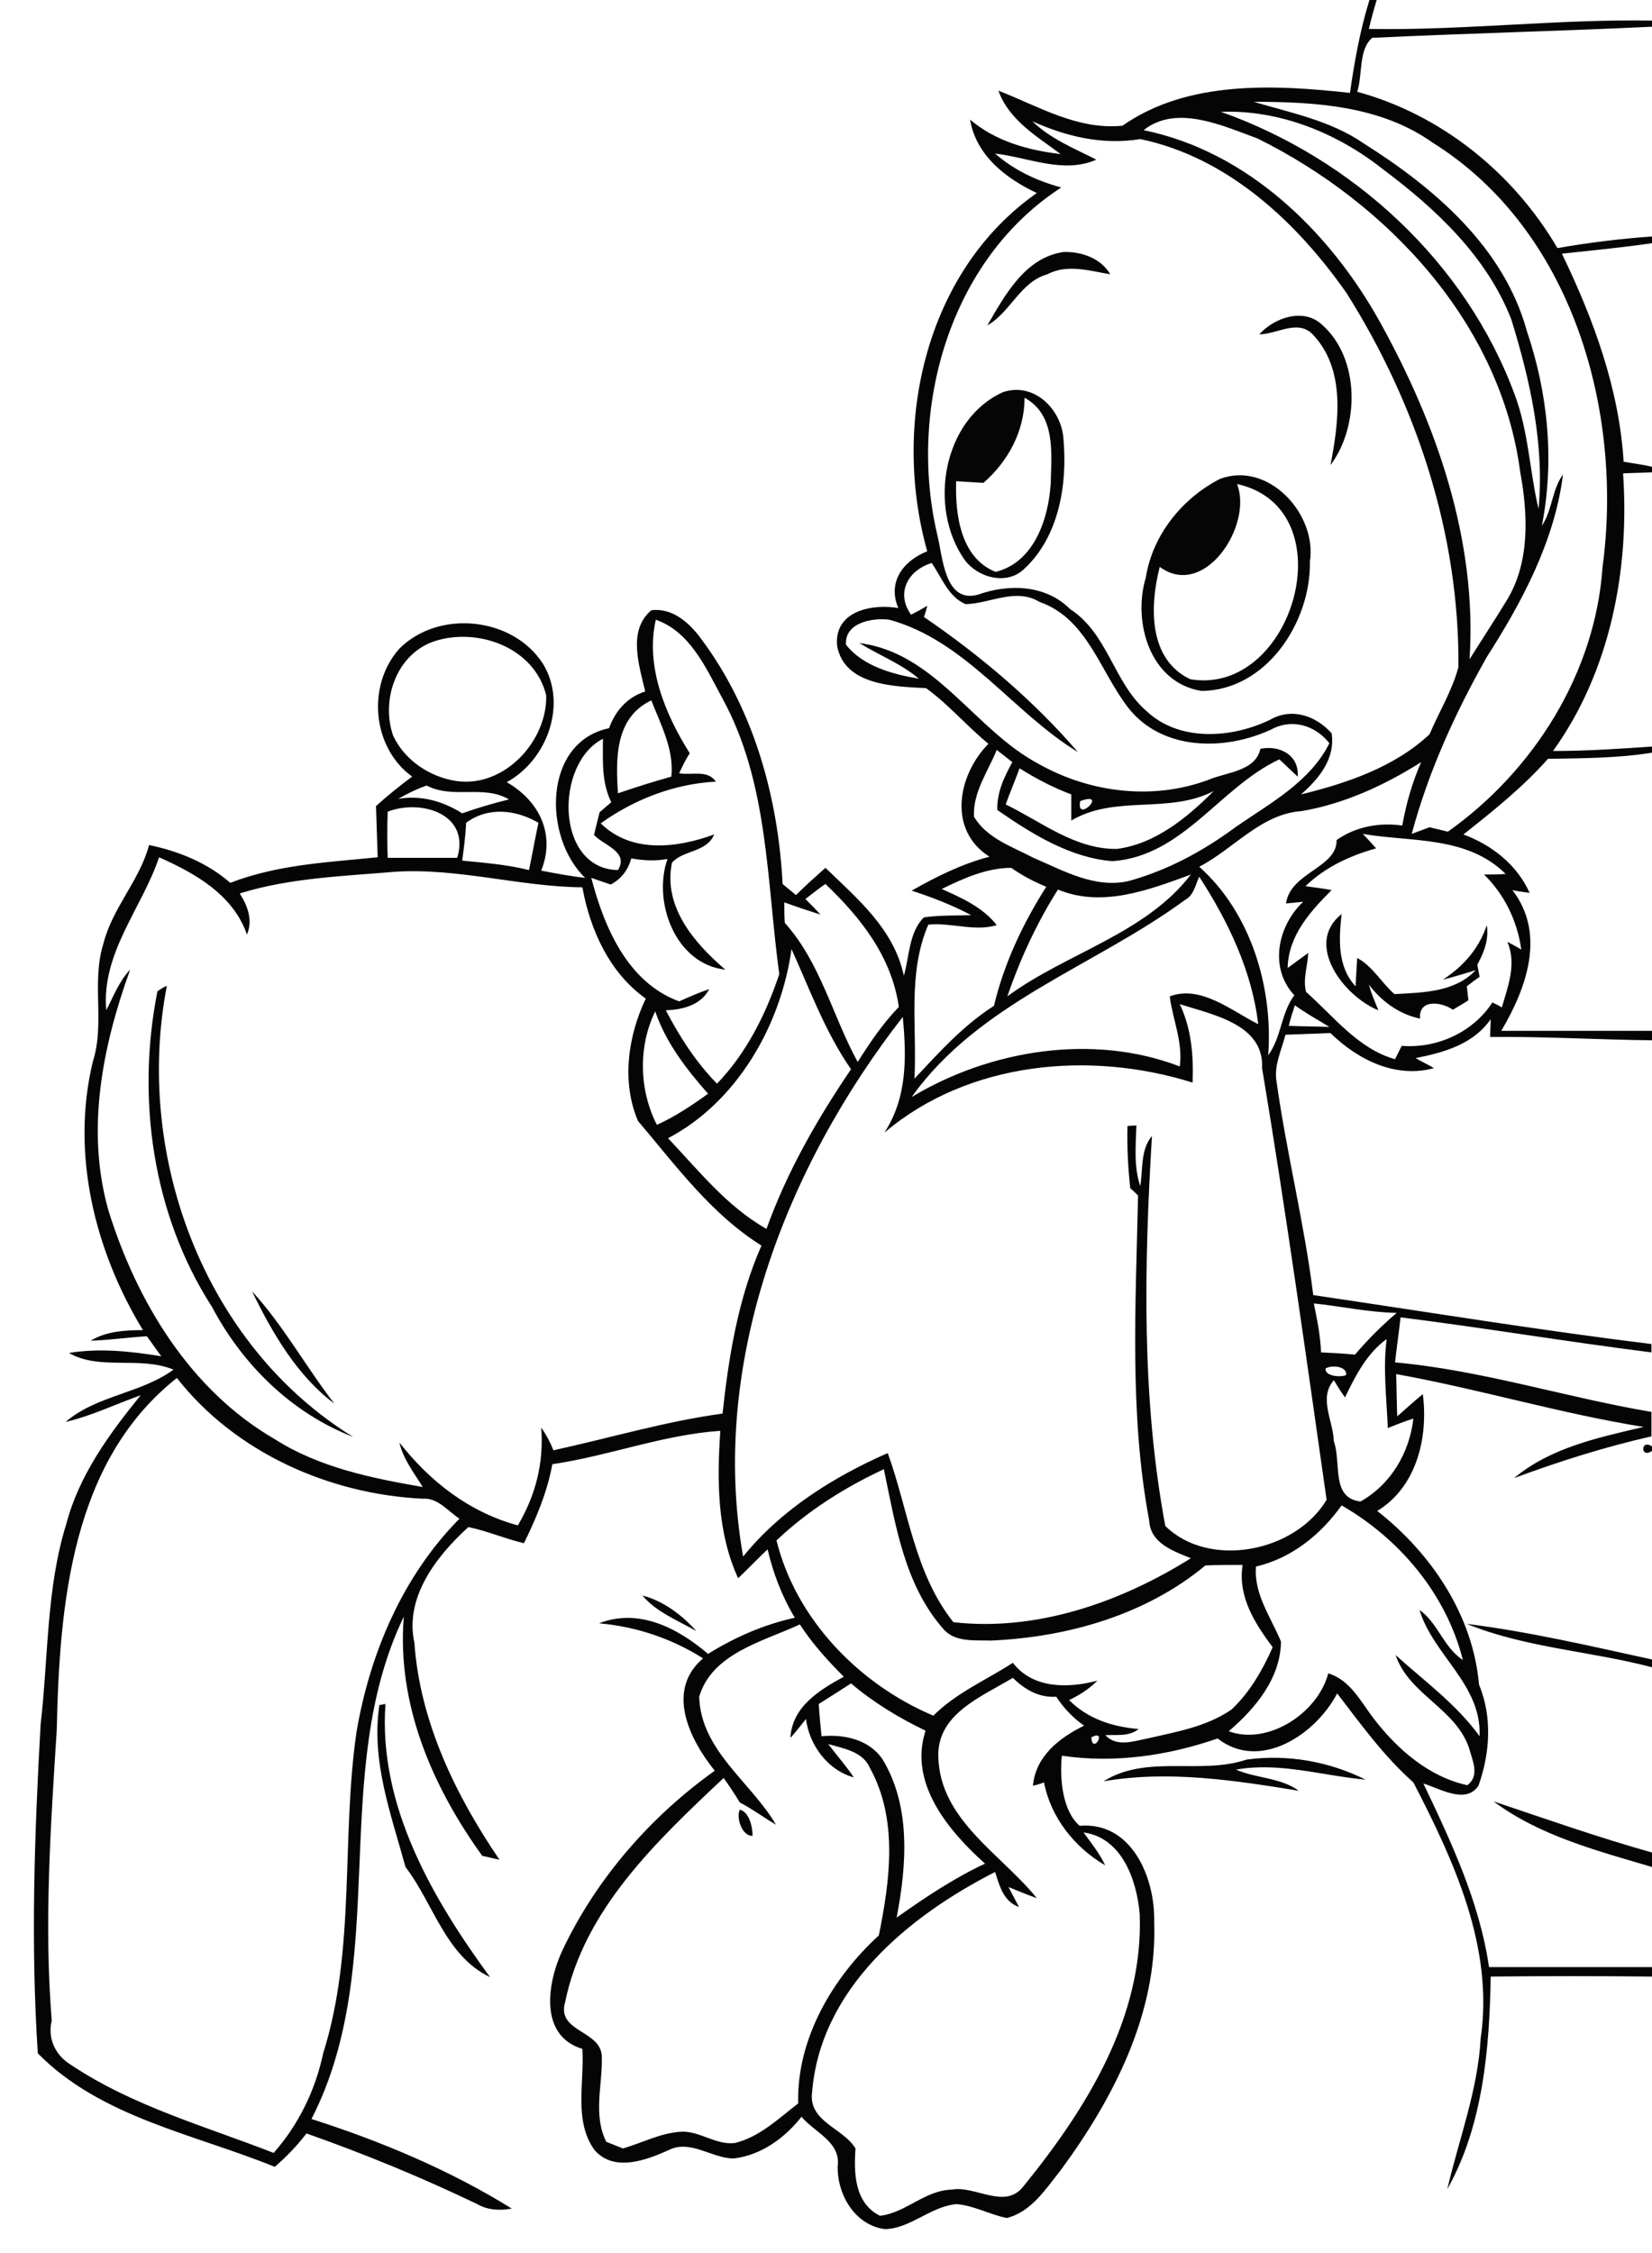 <?xml version="1.0" encoding="utf-8"?>
<!-- Generator: Adobe Illustrator 21.0.2, SVG Export Plug-In . SVG Version: 6.00 Build 0)  -->
<svg version="1.2" baseProfile="tiny" id="Layer_1" xmlns="http://www.w3.org/2000/svg" xmlns:xlink="http://www.w3.org/1999/xlink"
	 x="0px" y="0px" viewBox="0 0 297 405" overflow="scroll" xml:space="preserve">
<path fill="#050505" d="M133,325.3c1.7,0.4,2.3,3.1,2.3,4.7C133.4,330.1,132.3,326.7,133,325.3 M268.5,323.8
	c9.5,3.2,18.9,6.5,28.5,9.2v2.6C287.2,332.7,276.8,330,268.5,323.8 M198.4,320.2c7.8-4.9,17.4-1.1,25.7-3.9c7.3-1,14.8,0.3,21.4,3.6
	c-7.8-0.7-15.4-3.2-23.3-1.8c3.7,1.6,8,1.4,11.3,3.8C221.8,320,210.1,318.2,198.4,320.2 M68.2,306.5l1.1-0.2
	c-1.3,18.2,8.4,34.9,18.8,49.1c-8-3.8-10.2-13.3-15.2-19.8C70.3,326.1,66.7,316.6,68.2,306.5 M263.7,291.9c11.2,1.4,22.3,4,33.3,6.4
	v1.4C286,296.8,274.2,296.2,263.7,291.9 M115.5,286.8c3.8,1,7.1,3.5,9.7,6.4C121.9,291.3,118,289.8,115.5,286.8 M297,260.8
	c-2.1,1.5-2.1-2.2,0-0.8V260.8 M45.3,232.1c5.6,6.1,9.7,13.6,14.8,20.2C53.4,247.3,48.9,239.5,45.3,232.1 M28.3,178.2
	c0.4-0.3,1.2-0.8,1.7-1c-5.9,30.5,6.7,64.6,33.5,81.1c-11.1-4.3-19.9-13-25.4-23.4C27.4,218.3,24.5,197.4,28.3,178.2 M247.8,181.6
	c-6.2-2.5-13.4-11.9-6.6-17.3c-0.5,4.5-0.8,9.4,2.5,13c0.1-1.7,0.2-3.4,0.3-5.1c2.8,1.5,4.3,4.4,6.7,6.5c5.1-0.3,10.8-0.3,14.6-4.3
	c-2,0.6-3.9,1.2-5.9,1.7c3.7-2.4,6.5-5.6,7.9-9.8c0.4,2.6-0.5,4.9-1.7,7.1c0.1,0.7,0.3,1.5,0.4,2.2c-0.6,0.4-1.8,1.3-2.3,1.7
	c0.1,0.6,0.2,1.9,0.3,2.5c-0.9,0.6-1.8,1.1-2.8,1.7c-2-1.4-6.2-2-5.9,1.6c-3.8-0.8-6.9-3.1-9.2-6.1
	C246.5,178.5,247.2,180.1,247.8,181.6 M222.4,87c2.9,7.5-5.9,20.8-13.9,14.9c-1.8,7-2.1,16.6,5.5,20.2
	C232.6,125.2,242.2,91.4,222.4,87 M219.3,86.1c8.7-3.3,17.5,6.3,16.2,14.8c0.2,10.9-7.8,23.2-19.5,23.3c-9.3-1.5-12.4-12.4-10-20.4
	C207.2,96.2,212.5,89.6,219.3,86.1 M184.2,71.5c0,6-3,11.5-7.4,15.3c-1.6-0.1-3.3-0.2-4.9-0.3c-0.2,6,0.8,13.8,7.1,16.3
	c6.9-1.7,9.5-9.5,9.9-15.9C189,81.6,189.9,74.6,184.2,71.5 M180.3,70.5c5.6-1.9,10.6,3.1,10.9,8.5c0.7,8.1-0.8,17.4-7,23.2
	c-3.1,3.1-8.4,1.7-10.8-1.6C166.8,91.2,169.5,75.4,180.3,70.5 M226.4,60.1c2.7-3,7.9-4.8,11.2-1.8c7,6.1,6.8,18.4,1.6,25.3
	c1.5-7.8,2.8-17.3-3.3-23.6C233.2,57.4,229.5,60.1,226.4,60.1 M177.5,58.5c3.2-5.5,6.8-12.2,13.7-13.2c3.2-0.1,6.7,1.1,8.4,4
	c-3.7-0.6-7.7-1.9-11.3,0C183.4,50.7,181.7,56.1,177.5,58.5 M196.2,312.3C196.4,315.6,199.2,310.7,196.2,312.3 M147.2,306.3
	c0.1,1.9,0.3,3.8,0.5,5.8c4.1-0.4,8.6,0.6,11,4.2c5.1,8.5,4.3,19,2.5,28.4c5.1-3.6,10.3-7.1,15.9-9.7c-6.6-5.9-13.8-14.5-10.7-23.9
	c-4.8-2.3-9.4-5.1-13.4-8.5C151,303.9,149.1,305.1,147.2,306.3 M168.7,316c0.4,11.2,11.3,17.3,17.7,25.2c-1.7-0.6-3.4-1.3-5.1-2
	c0.5,0.9,1.4,2.7,1.9,3.6c-2.8-1-3.5-3.8-4.3-6.3c-15.5,7.9-31.4,20.9-32.9,39.6c-0.7,5.3,5.6,6.4,7.8,10.1
	c-0.3,4.4-0.2,9.8,4.4,12.1c4.6-0.5,8.1-4.6,12.9-4.7c4.2-0.8,9.6,3.7,12.9-0.6c11.3-13.9,21.6-30.4,20.9-48.9
	c-0.5-6.1-3.2-13.8-10.1-14.7c1.4,1.9,2.9,3.8,3.9,5.9c-5.5-3.2-9.8-8.6-11-14.9c-0.5,0.2-1.5,0.5-2,0.6c0.5-5.3,4.7-8.6,9.2-10.8
	c-2-1.4-3.7-3.2-5-5.2c-3.1,0.2-5.7-1.3-7.8-3.4C176.5,305,168.3,308.1,168.7,316 M125.7,305c0.3,9.7,9.3,15.3,13.8,23
	c-2.2-1.3-4.2-2.8-6.5-4c-0.9-1.5-1.9-3-2.9-4.4c-12,11.3-25.1,23.6-28.5,40.3c-1.6,5.5,6.7,5,6.6,10c0.1,5-1.6,10.3,0.8,15.1
	c1,0.4,2,0.8,3,1.2c3.4-1,6.6-2.7,10.2-3c3.5-0.3,6.5,2.5,10,2c4.4-1.1,7.8-4.4,11.3-7.1c-0.3-11.6,6.2-22.6,14.5-30.2
	c2-9.9,3.5-20.8-1.6-30.1c-1.3-3-4.8-3.5-7.5-4.3c1.5,2,3.2,3.9,4.6,6c-4.7-1.3-8-5.8-8.6-10.5c-0.9,1.1-1.8,2.3-2.8,3.4
	c0.3-5.6,5.2-8.6,9.6-11c-2.9-2.9-5.7-6-7.9-9.4C137.1,295.1,128,297.2,125.7,305 M241.2,270.6c-3.8,5.3-9,9.5-15.4,11
	c-0.4,5,2.7,9.1,4.5,13.5c-0.1,6.6-4.6,12-9.4,16.1c7,2.6,16-3.2,17.9-10.4c4,1.2,5.9,5.2,8.3,8.3c4.2,5.4,9.8,10.3,16.7,11.8
	c2.3-1.7,0.9-4.5,0.3-6.7c-2.4-7.1-10.8-9.6-13.2-16.7c5.2,4.7,11,8.9,15.1,14.6c0.4-9.3-8.3-14.5-10.8-22.7c3.3,2.3,4.3,6.7,7.8,9
	C260,286.5,251.6,276.6,241.2,270.6 M139.6,276.9c3.5,14.2,14.9,25.9,28.2,31.5c4.1-4.1,9.5-6.4,14.3-9.5c3.6,4.7,10,4.6,15.2,3.2
	c-1.5,1.5-3.2,2.6-5.1,3.5c3.4,3.4,7.8,4.8,12.5,5.2c-1.7,1.4-4,1-6,1.1c2.1,2.2,5,1.1,7.6,0.6c5.2-1.2,10.6-2.1,15.1-5.2
	c3.3-3.1,5.6-7.1,7.4-11.2c-3.2-4.3-6.3-9.1-5.4-14.8c-2.3,0-4.5,0-6.7,0.1c-10.7,8.9-24.8,12.9-38.5,13.5c-2.9-0.1-6.6,0.4-8.7-2.2
	c-6.9-7.9-8.5-18.6-10.6-28.6C151.8,267.4,145.2,271.6,139.6,276.9 M10.2,311c-1.1,17.3-2.3,34.8-0.9,52.2c-0.8,3.3,0.7,6.3,3.5,8
	c11.1,7.4,24.1,11,36.4,15.8c4.5-5.1,7.5-11.3,8.9-17.9c5.9-18.7,3.2-38.6,6-57.8c2.4-14.1,8.3-28,18.5-38.3
	c-2.1-1.4-3.9-3.8-6.6-3.6c-16.8-0.8-33.7-8.3-44.2-21.7C12.8,262.7,10.7,288.5,10.2,311 M238.3,246c-0.1,1.4,2.6,1.6,3.7,1.2
	C242.3,245.6,239.4,245.3,238.3,246 M241.8,251.2c-0.7-1-1.4-2.1-2-3.1c-2.8,3.2-0.1,7.3,0,11c1.4,3.8-0.6,10.2,4.8,10.8
	c5.5-3.1,8.8-8.8,9.5-14.9c-1.6,0.5-3.1,1.1-4.6,1.7c-0.2-5.3-0.9-10.7-0.2-16C245.7,243.3,243.7,247.3,241.8,251.2 M236.2,234.3
	c0.6,2.9,1.2,5.9,1.3,8.8c2,0.1,4.1,0.2,6.1,0.4c2.3-2.7,4.8-5.2,7.5-7.5C246,235.9,241.1,234.8,236.2,234.3 M118.1,202.2
	c3.3-1.5,6.3-3.5,9.2-5.6c-3.9-4.4-7.6-9.2-9.5-14.8C114.7,188.1,114.9,196,118.1,202.2 M232.8,180.7c-0.4,1.2-0.8,2.4-1.1,3.7
	c2.4,0.1,4.9,0.1,7.3,0.2C236.9,183.3,234.7,182.1,232.8,180.7 M212.1,180.5c2.1,4.4,2.5,9.3,2.3,14.1c-18.5-5.8-40.3-3.8-55.4,9
	c4.1-6.3,4-13.5,3.3-20.8c-21.1,27.1-34.8,62.5-28.7,97c6.8-8.4,16.2-14.3,26-18.6c3.7,10.2,4.8,21.6,11.8,30.4
	c15,1.7,30.1-3.6,42.7-11.5c-3.2-1.3-7.3-2.7-7.5-6.8c-3.6-19.2-2.4-39-2-58.4c-0.3-0.3-1-1-1.4-1.3c-0.4-3.7-0.6-7.5-0.5-11.2
	l1.6-0.1c-0.1,3.6-0.5,7.4,0.7,10.9c0.5-3,0-6.5,2.1-9c-1.4,23.3-1.9,47.1,2.4,70.1c7.8,7.7,23.3,4.8,29-4.7
	c-3.7-25.9-7.3-51.8-11.6-77.6C227.3,184.1,218,182.4,212.1,180.5 M142.3,170.6c-1.9,13.7-9.8,27.5-22.2,34
	c5.5,5.8,10.6,12.3,17.7,16.3c3.7-10.3,9.1-19.7,15.2-28.7C148.4,185.6,145.6,177.9,142.3,170.6 M144.8,161.6
	c0.9,0.9,1.8,1.8,2.7,2.8c-2.2-0.7-4.3-1.4-6.5-2.2c0,1.2,0,2.5,0.1,3.7c6.4,7.1,8.6,16.8,13.1,25c2.2-3.5,4.5-6.9,7.4-9.9
	c-1.3-9-6.8-16-13.2-22.1C147.2,159.7,146,160.7,144.8,161.6 M215.6,157.6c-0.7,1.5-1,3.4-2.6,4.2c-16.2,11.9-37,18.4-49.1,35.4
	c14.1-8.5,32.6-11.5,48.2-5.5c0.6-4.4-1.3-8.5-1.8-12.6c5.6-2.1,11.1,2.6,15.9,5C225.1,174.6,220.8,165.6,215.6,157.6 M190.2,159.9
	c-3.8,6-6.8,12.5-9.1,19.2c10.6-7.8,24.8-11.2,33-21.9C206.5,160,198.1,163.2,190.2,159.9 M169.3,159.8c3.6,1.6,7.4,3.3,9.9,6.5
	c-4,1.2-8.2-0.5-12.3-0.1c-3.8,8.8-2,18.4-2.5,27.7c4.4-4.7,8.8-9.6,14.3-13.1c1.8-7.6,5.2-14.8,9.4-21.4c-2.2-0.9-4.3-2-6.3-3.4
	C177.4,156,173.2,157.9,169.3,159.8 M28.6,154.1c-3.1,9.2-10.4,17.2-9.5,27.5c1.3-2.5,2.3-5.2,4.3-7.3c-5,13.8-8,28.9-3.9,43.3
	c5.1,16.4,14.7,32.3,29.9,41.1c8,5.1,17.4,7,26.6,8.6c-1.6-2.6-3.5-5-4.2-8c5.5,7,12.5,12.5,21.3,14.9c3.2-5.4,4.7-11.3,4.2-17.6
	c0.9,1.3,1.6,2.6,2.2,4.1c10.1-2.2,20.1-5.2,30.4-6.6c1.1-10.2,2.8-20.7,7-30.2c-9.1-5.7-15.4-14.4-22.2-22.4c-3-7-1.8-15.3,1.4-22
	c-6.5-4.6-10-12.3-11.4-20c-11.2-0.1-22.3-3.5-33.6-2.8c-9.4,0.8-19,1.1-28,3.9c1.4,2.2,2.4,4.8,1.3,7.4
	C41.9,160.8,35.1,157,28.6,154.1 M245,149.9c0.8,0.8,1.6,1.7,2.4,2.6c-4.7,1.3-9.2,3.4-12.7,6.8c1.5,0.2,3.1,0.4,4.7,0.7
	c-3.8,3.8-7.8,8.2-7.9,14c1.2-0.9,2.5-1.8,3.7-2.7c-0.1,2.3-1,4.7-0.4,7c5,4.4,9.3,10.2,16,12.1c0.3-0.6,0.9-1.8,1.2-2.4
	c6.3,0.5,12.8-2.4,16.3-7.8c0.4,0.2,1.3,0.6,1.7,0.9c1.1-3.8,2.7-7.8,1-11.8c0.6,0.3,1.9,1,2.5,1.4c-0.7-5.1-3-9.9-6.7-13.5
	c1,0,2.9,0,3.9-0.1C263.7,150.2,253.8,151.4,245,149.9 M83.8,147.9c-0.1,2.3-0.4,4.5-0.7,6.8c4,0.4,8,0.7,12,1.7
	c0.6-2.8,1.1-5.7,1.7-8.5C92.7,145.5,87.7,145,83.8,147.9 M69.7,145.9c-0.1,2.8-0.1,5.5,0,8.3c4.2,0,8.3,0,12.5,0
	C84.6,146.3,75.7,143.6,69.7,145.9 M194.2,144C193.4,148.2,199.4,142.1,194.2,144 M71.6,143.6c4.1-0.7,8,0.4,11.5,2.6
	c2.8-1,5.6-1.8,8.4-2.5c-4.5-2.7-10.1,0-14.8-2.5C75,141.8,73.3,142.6,71.6,143.6 M183.3,138.1c-0.8,2.2-1.7,4.3-2.5,6.5
	c6.4,3.1,12.5,8.1,20,8c6.9-0.9,12.6-5.6,17.4-10.4c-8.1,4.2-17.7,0.6-25.6,5.3c0-1.6,0-3.1,0-4.7
	C189.4,141.6,186.3,140,183.3,138.1 M234,145.8c-7.3,0.5-12.2,6.8-18.4,10c9.3,8.3,13.3,21.7,12.4,33.9c2.4-3.3,2.3-7.6,4.7-10.8
	c-4.6-4.9-3-12.5,1.6-16.8c-0.8,0.1-2.3,0.2-3.1,0.3c0.8-5.6,9.2-6.4,9.1-11.4c3.4-2.4,7.7-3.2,11.8-2.6c0.7-3.9,1.8-7.8,3.4-11.4
	C249,141.1,241.7,144.5,234,145.8 M111.1,156.4c2-3.3-2.5-4.4-4.3-6.3c0.3-1.4,0.7-2.8,1-4.1c0.7-0.6,1.4-1.2,2.1-1.8
	c-1.8-3.6-1.5-7.6-1.5-11.4C99.7,137.2,99.8,156.2,111.1,156.4 M111.1,142.6c3.2-1.1,6.4-2.1,9.6-3c0.5-4.9-1.9-9.3-3.6-13.7
	C110.5,129,110.7,136.5,111.1,142.6 M78.3,115.2c-7,2.2-9.9,10.6-7.6,17.1c2.1,4.4,6.6,7.4,11.4,8.1c8.6,1.2,16.3-7.2,16.1-15.4
	C96.1,116.4,86,112.8,78.3,115.2 M117.9,111.4c-1.9,8.4,1.7,17,6.1,24c-0.7,1.1-1.3,2.3-1.9,3.6c2.2,0.4,5.1-0.7,6.6,1.5
	c-7.5,0.4-14.7,3.2-20.7,7.5c5.6,5.5,13.8,4.4,20.4,2c-1.4,3.3-5.7,2.8-7.6,5.1c-1.6,7.9,4,14.4,9.6,19.2c-9-1-13.1-12.2-10.4-19.9
	c-2.1,0.4-4.3,0.3-6.5-0.1c-0.6,2.1-1.8,3.7-3.7,4.7c-1.2-0.4-2.3-0.8-3.5-1.2c2.3,8.8,6.5,18.8,15.8,22.2c1.8-0.8,3.6-1.6,5.4-2.2
	c-1.5,2.9-4.8,3.7-7.8,3.8c2.5,4.8,5.4,9.3,9.2,13.2c5.3-5.5,8.8-12.5,11.2-19.7c-2.3-16.7-1.9-34.5-10.3-49.7
	C126.9,120,124,113.5,117.9,111.4 M163.8,110.5c1-0.5,1.9-1,2.9-1.6c-0.1,0.5-0.4,1.5-0.6,2c10.1,6.9,19.7,15,27.7,24.3
	c-11.8-7.2-20.1-20-33.9-23.8c-3-0.4-8.1,0.5-7.8,4.5c3.1,3.9,8.4,5.3,13.1,6.1c-3.2-2.7-7.1-4.2-10.7-6.4
	c13.7,1.7,20.7,15.6,32.2,21.7c9.2,5.2,20.5,6.6,30.5,2.9c3.2-1.4,8.5-1.5,9.4-5.6c3.4-0.7,7,1.1,6.7,5c-1.1-1-2.2-2.1-3.3-3.1
	c-10.7,5-17.3,17.4-30,18.3c-7.6-0.6-14.5-4.9-20.7-9.2c-0.1-3.1,1.2-5.9,2.7-8.6c-0.9-0.7-1.9-1.5-2.8-2.2c-1.6,3.9-4.3,7.6-4.1,12
	c2.3,3.9,6.9,5.4,10.7,7.4c5.4,2.3,10.9,5.5,17,4.2c7-1.9,13.5-5.4,19.3-9.7c6.2-4.3,13.4-8.1,16.9-15.1c-2.5-3.2-6.7-4.5-10.4-2.5
	c-8.3,3.9-19.6,3.9-25.7-3.8c-5.1-6.5-7.4-16.1-16-19.1c-4.3-2.6-8.9,0.3-13.3,0.4c-3.1-1.3-4.3-4.8-6.1-7.4
	C163,102.6,161.1,106.8,163.8,110.5 M185.6,21.8c3.3,3.2,7.6,4.9,11.5,6.9c-5.9,2.6-12.2-0.4-18.2-1.1c3.4,3,7.5,4.9,11.9,6.1
	c-20.1,13-27.6,39.8-22.3,62.4c1,4,1.3,12.4,7.3,10.8c5.6-2,12.2-1.8,16.6,2.6c6.8,4.4,7.8,13.2,13.7,18.3
	c5.9,5.6,15.4,4.9,22.2,1.6c4-2.3,8.3-0.7,11.1,2.4c0.7,4.6-2.3,8.2-5.5,11c8.2-2,16.8-4.9,23.1-10.8c1.7-4,4.1-7.9,5.2-12.1
	c0.2-23.8-7.5-47.2-20.1-67.2C233.2,40,220.8,28.3,205,25C198.3,26.1,191.8,24.6,185.6,21.8 M205.6,23.4
	c18.7,3.8,33.5,18.3,42.5,34.5c10.2,18.4,17.5,39.3,16.1,60.6c2.2-3.5,4.5-7,6.7-10.6c4.2-6.9,3.8-15.5,2.4-23.1
	c-3.5-26.6-23.8-48.3-47.2-59.9C219.8,22.6,211.5,18.7,205.6,23.4 M219.5,20.1c23.7,8.4,44,27,52.8,50.8c2.5,6.6,2.7,13.8,4.3,20.6
	c1.1-11.5-1.5-23.1-4.9-34.1c-4.4-11.3-13.6-19.9-23.1-27C240.4,23.9,230,19.7,219.5,20.1 M225.4,18.3c6.7,2,13.9,3.4,19.8,7.5
	c12.7,8,25.2,18.7,29.3,33.7c3.8,11.2,5,23.3,2.7,35c1.9-2.8,1.8-6.5,3.8-9.2c-1.5,11.9-7.3,22.8-13.7,32.8
	c-5.7,10.1-10.5,20.6-13.5,31.8c1.1-0.4,2.1-0.8,3.2-1.2c0.8,0.2,2.5,0.6,3.3,0.8c15.4-10.9,26.5-28.5,27.8-47.5
	c3.8-28.1-5.4-60.7-30.6-76.4C248.2,19,236.4,18.3,225.4,18.3 M246.2,0h1.3c-0.5,1.7-1,3.4-1.4,5.2c17,0.3,34-1.8,51-1.5v1.1
	c-16.8,0.8-33.6,1.2-50.4,2c-2.5,2.1-1.7,6.7-2.7,9.7c15.1,4.1,28.1,14.6,36,28.1c5.7-1,11.4-1.7,17.1-2.1v1.2
	c-5.4,0.8-10.8,1.3-16.3,1.9c5.7,11.8,10.3,24.3,11.1,37.4c1.7,0.3,3.4,0.5,5.1,0.9v1c-1.8,0.1-3.5,0.1-5.2,0.2
	c1.2,17.3-2.3,35.6-12.6,49.9c6,0,11.9-0.4,17.8-0.8v1.1c-6.2,1-12.5,1-18.7,1.1c-4.5,5.1-9.9,9.4-15.2,13.6
	c5.1,1.9,9.6,5.4,11.9,10.5c-0.8-0.1-2.3-0.3-3.1-0.5c6.1,7.9,2.5,17.7-2,25.3c9.1,0,18.1,0,27.2,0v1.7c-9.7-0.1-19.4-0.7-29.2-0.6
	c0-0.8,0.1-2.4,0.1-3.2c-3.1,4.5-8.4,6-13.5,7c0.8,0.5,2.5,1.3,3.3,1.8c-6.9,1.9-13.7-1.5-18.6-6.3c-2.7,0.1-5.4,0.2-8.1,0.3
	c-0.7,2.8-2.1,5.5-1.6,8.4c1.8,12.9,5,25.5,6.6,38.4c20.3,3,40.5,6.3,60.8,8.8v1.5c-15.1-1.9-30-4.4-45.1-6.3
	c-0.3,2.7-0.7,5.4-1,8.1c15.6,1.4,30.7,6.3,46.1,8.9v4.4c-8.4,1.9-16.6,4.5-24.7,7.5c6.6-5.5,15.2-7.3,23.3-9.2
	c-15-2.4-29.5-6.8-44.5-9.5c0.1,2.5,0.1,5.1,0.2,7.6c1.5-1.3,3-2.7,4.6-4c1,7.8-1.1,16.7-8.2,21c9.7,7.6,17.2,18.7,18.3,31.2
	c2.4,5.8,2,12.3-0.1,18.2c-2.3,3.4-6.9,0.5-9.9-0.4c5,10.5,10.1,21.3,11.8,33c9.8,0,19.6,0,29.4,0v1.7c-9.7-0.1-19.4-0.1-29.1,0
	c-0.2,12.9-1.4,26.9-7.8,38.2c2.1-9,5.5-17.8,6-27.1c2.4-16.3-4.8-31.9-12.1-46c-5.3-4.7-9.4-10.4-13.7-16
	c-3.8,7.3-13.8,14.1-21.5,8.1c-8.9,3.1-18.6,4.5-28,3.1c-0.4,4.2,0.1,9.9,3.2,12.6c9.4-0.8,13.6,9.4,13.4,17.3
	c0.6,16.4-7.3,31.7-16.8,44.6c-2.7,3.4-5.3,7.5-9.7,8.6c-3-0.6-5.8-2.2-9-2.5c-4.7,0.4-8.3,4.4-12.9,4.5c-5.4-0.7-8.6-6.2-8.5-11.3
	c0.6-4.4-4.2-6.1-6.5-8.9c-3,3.8-7.2,6.9-12.2,7.5c-3.9,0-7.8-3.5-11.7-1.5c-4,1.8-9.8,4-13.3,0c-3.8-5.2-1.8-12.2-2.2-18.2
	c-7.9-2.4-6.3-12-3.5-17.9c6.1-12.8,15.8-23.9,27.3-32.1c-4.5-5.6-8.9-14.4-2.1-20.2c-5.7-3.6-12-5.7-18.7-6.3
	c7.2-2.8,14.2,0.9,19.6,5.5c4.8-3,10.1-5.3,15.6-6.5c-2.3-3.8-3.9-8-4.9-12.3c-1.8,1.7-3.5,3.5-5.3,5.2c-3.8-8.3-3.8-17.6-3.2-26.5
	c-10.3,0.7-20,4.5-30.2,6c-0.9,5-2.9,9.7-5.1,14.2c-3.4-0.8-6.6-2.2-10-2.9c-5.7,5.2-11.5,12.6-9.7,20.8c1,14.2,7.4,27.4,15.3,39
	c-1-0.2-2.1-0.5-3.1-0.7c-9-12.5-15.4-27.3-14.1-43C59,318.8,70.4,352.8,56,380.9c12.5,4,24.9,9.2,36,16.1c-2.1,0.4-4.3,0.3-6.2-0.8
	c-10-4.8-20.2-9-30.7-12.7c-1.7,2.2-3.6,4.2-5.7,6c-14.5-5.9-31.3-8.9-42.6-20.4c-1.3-19.7-0.6-39.4,0.5-59.1c1.4-12,1-24.4,4.6-36
	c2.3-8.8,7.7-16.2,13.4-23.2c-4.5,1.6-8.8,3.7-13.5,4.8c5.6-4.8,13.5-5.1,19.4-9.4c-6.1-2.5-13.3,0.2-18.8-3
	c5.5-0.9,11.1-0.3,16.6,0.6c-0.9-1.2-1.7-2.4-2.6-3.6c-3.4,0.2-6.7,0.7-10.1,0.8c2.8-1.7,6.2-1.9,9.4-1.9c-8.7-14.3-13-31.8-9-48.3
	c2.2-6.9-0.3-14.3,1.9-21.2c1.6-6.4,6.5-11.3,8.2-17.7c5.3,1.1,10.5,3.2,14.6,6.8c8.5-3.3,17.6-3.7,26.5-4.6
	c-0.1-3.1-0.2-6.1-0.3-9.2c2.1-1.9,4.2-3.6,6.5-5.3c-7.2-5.2-8.2-16.4-2.3-23c7.1-7.1,20.4-5.7,25.8,2.7c4.5,7.3,0.7,17.4-6.5,21.3
	c5.9,3.4,8.8,9.4,6.2,15.9c2.6,0.5,5.2,1,7.9,1.3c-7.6-7.3-7.6-24.4,4.3-26.9c1.1-3.1,3.3-5.6,6.5-6.6c-1.1-4.7-3.2-11,1.1-14.6
	c3.8-0.5,6.9,2.3,9,5.2c9.4,12.6,13.8,28.4,14.6,44c0.8,0.7,1.6,1.3,2.4,2c1.7-1.7,3.5-3.3,5.3-4.9c5.8,5.6,12.3,11,14.1,19.4
	c1-3.5,0.9-7.8,3.6-10.5c2.8-0.4,5.7-0.3,8.5-0.4c-3.4-1.8-7-3.2-10.7-4.4c4.4-2.5,9-4.8,14-6.1c-7.6-4.8-5.7-14.7-0.2-20.3
	c-3.9-3.2-7.2-7.1-11.2-10c-5.8-0.3-14.7-0.5-16-7.6c-0.6-6.3,6.3-7.6,11-6.8c-2-4.7,0.9-8.5,5.2-10.2c-6.4-22.8-0.4-50.3,19.7-64.4
	c-5.5-2.6-10.9-6.7-12-13.2c4.6,3.9,10.4,5.5,16.3,6.2c-4.3-3.2-9.3-6.1-11.2-11.4c7.2,2.8,14.2,7.1,22.3,6.3
	c11.7-8.2,27.3-7.4,40.9-5.9C243.5,11.1,244.5,5.5,246.2,0"/>
</svg>
